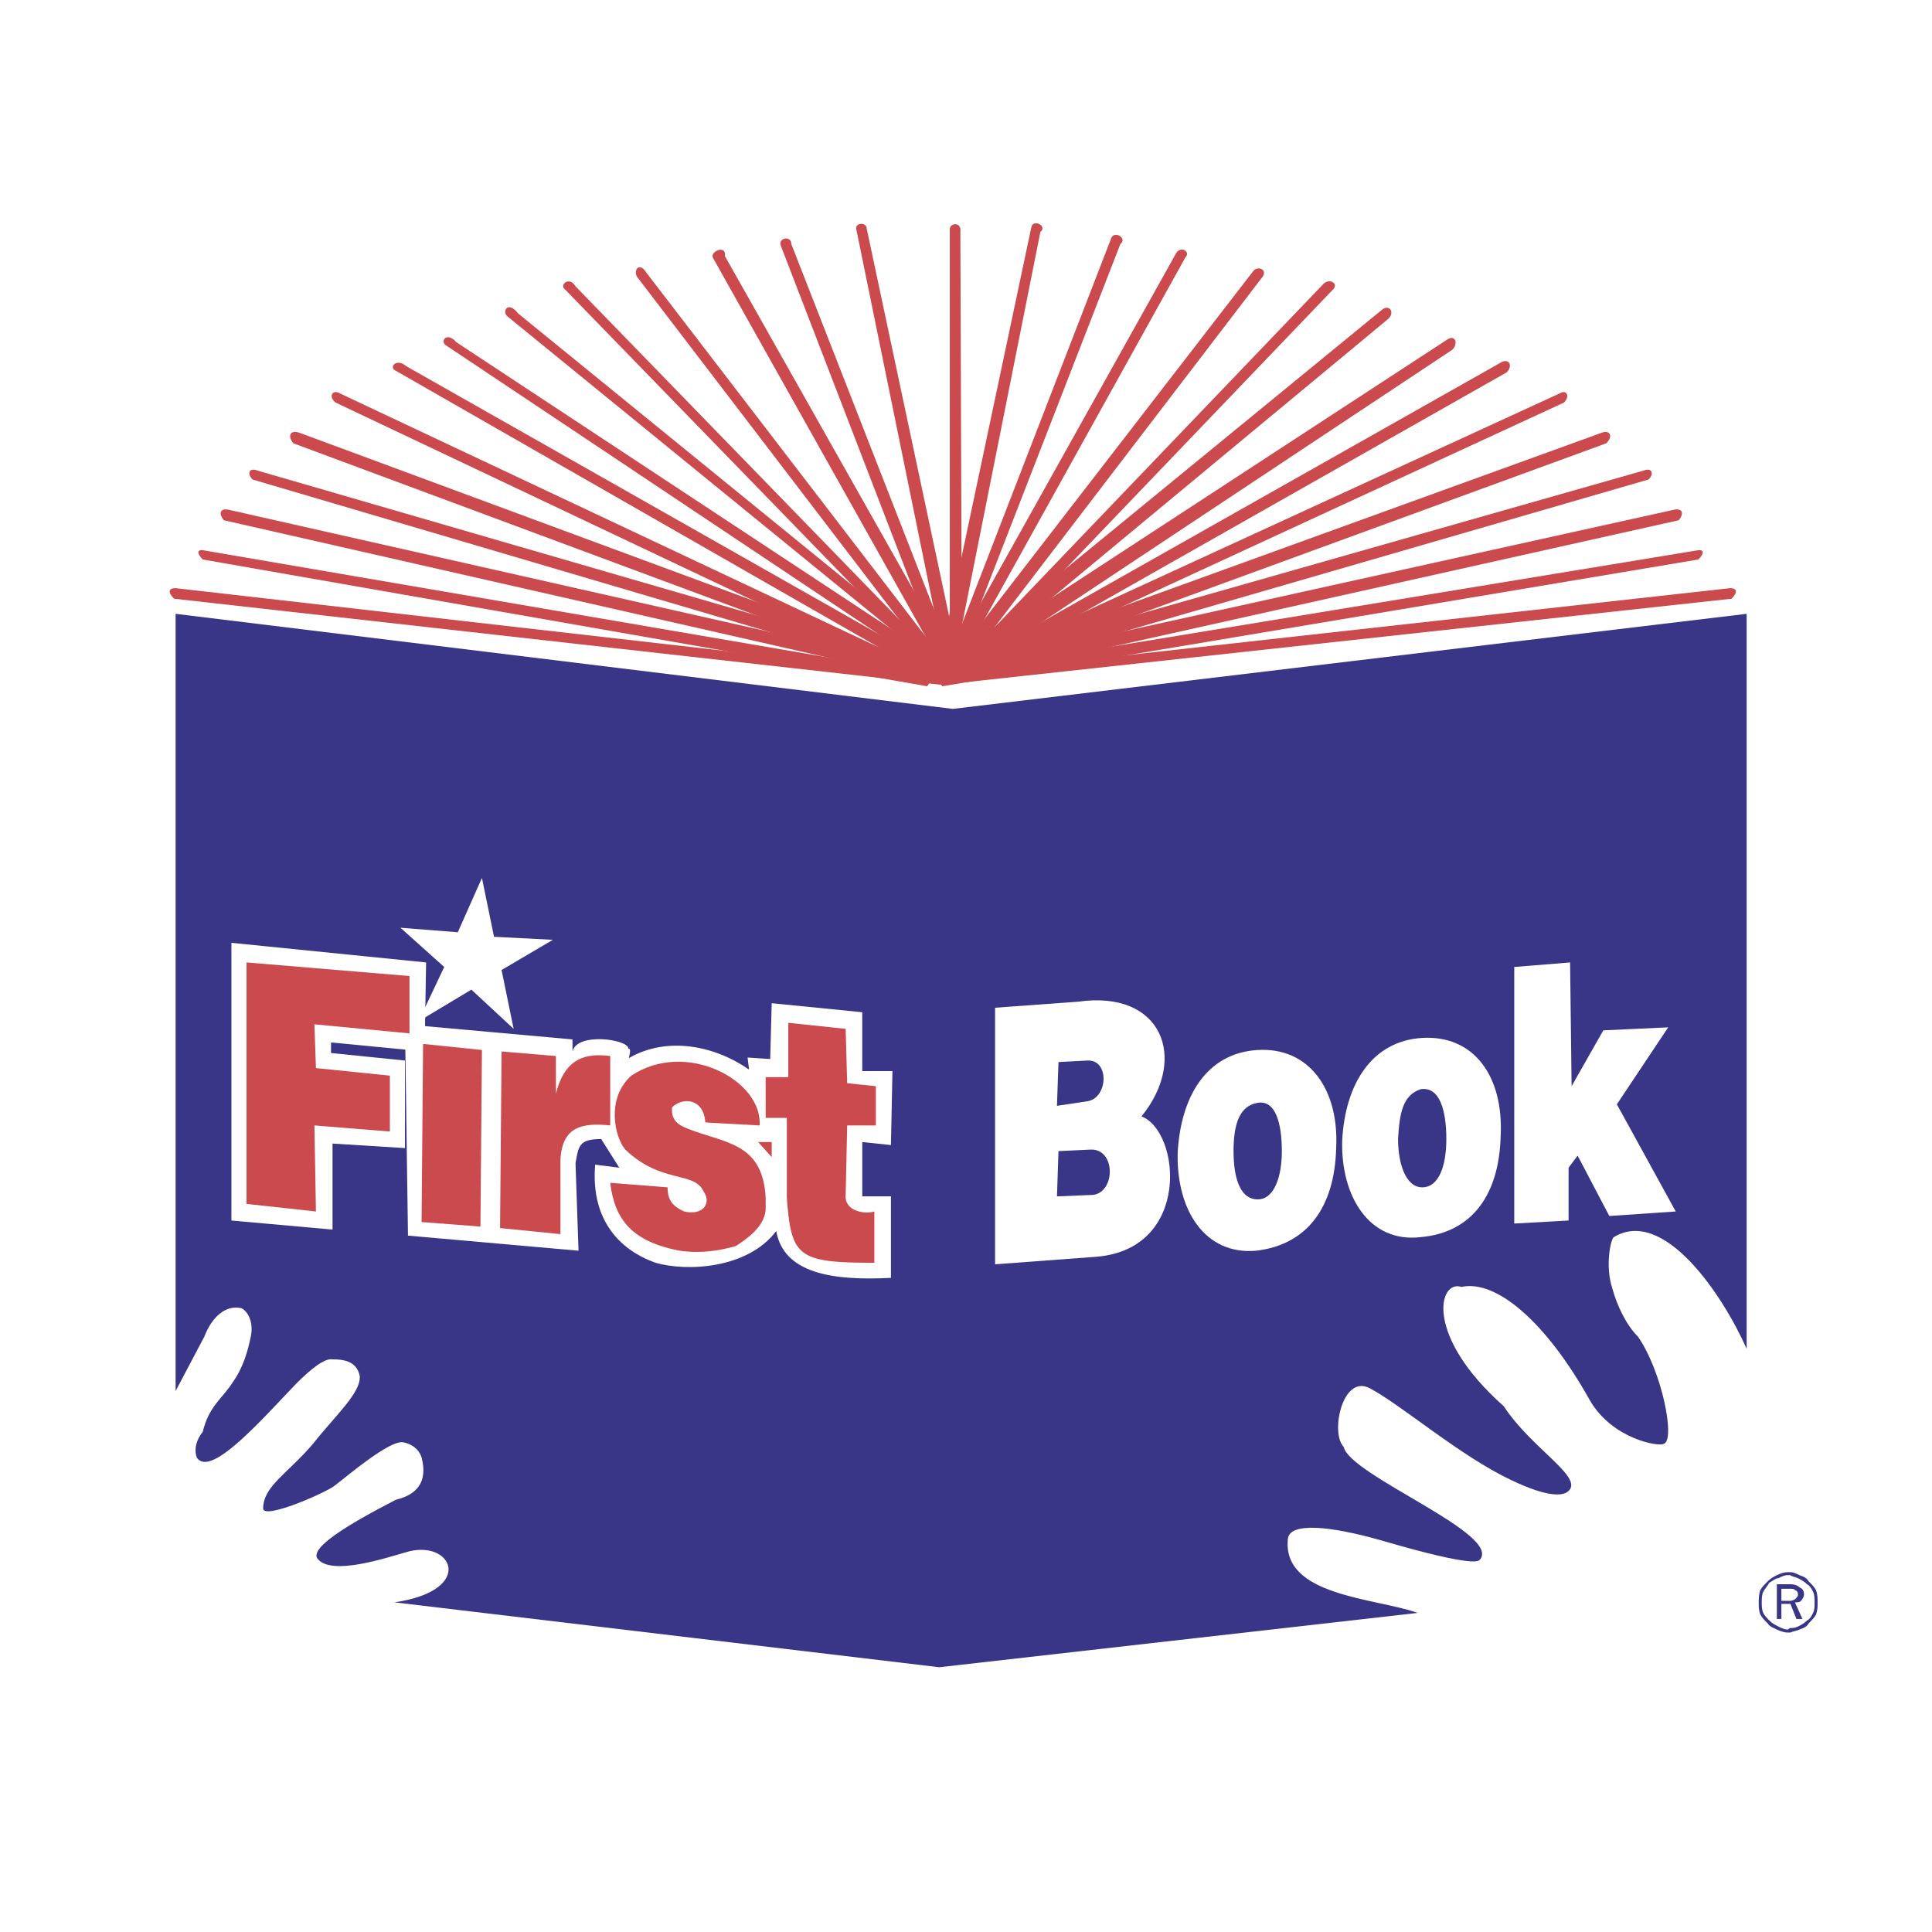 <svg xmlns="http://www.w3.org/2000/svg" width="2500" height="2500" viewBox="0 0 192.756 192.756"><g fill-rule="evenodd" clip-rule="evenodd"><path fill="#fff" d="M0 0h192.756v192.756H0V0z"/><path d="M17.517 61.241l77.546 9.486 79.201-9.486v73.329c-2.408-5.42-8.281-14.152-13.25-11.143-.301.152-.902 2.861-.15 5.121.451 1.656 1.355 3.613 2.561 4.818 2.408 3.463 3.764 10.389 2.559 10.689-.451.301-5.119-.451-7.377-4.367-4.367-7.828-9.336-12.045-12.799-11.291-2.26-.754-3.766 4.816 4.215 11.895 2.861 4.367 8.283 7.227 6.324 8.582-.451.301-1.807.604-5.57-1.205-5.119-2.408-10.992-7.527-14.154-9.184-2.711-1.355-3.914 4.518-2.561 5.871.604 2.861 15.961 8.734 13.553 11.293-.15 0 0 .904-9.787-1.957-5.271-1.506-9.186-1.807-9.336-.15-.602 5.723 8.732 5.873 12.949 7.379l-47.732 5.42-54.357-6.475c8.282-1.205 5.722-6.475 1.054-4.969-1.656.451-7.378 2.408-8.733.602-.753-1.053 2.861-3.312 7.83-5.871 3.162-.754 2.861-3.012 2.56-4.217-.301-.904-1.054-1.355-1.807-1.506-1.355-.301-5.722 3.463-6.926 4.367-1.054.752-6.926 3.312-7.077 2.258 0-2.258 2.409-3.463 4.969-6.475 2.259-2.861 4.818-5.119 4.668-6.775-.301-1.506-1.656-1.656-2.71-1.656-.753-.15-2.108.904-3.614 2.408-3.463 3.615-8.583 9.486-9.938 7.379-.301-.904 0-1.807.603-2.561.602-2.559 1.958-3.312 3.011-4.969 1.054-1.506 1.506-3.162 1.807-4.668.301-1.807-.753-2.709-1.054-2.709-1.506-.301-2.861.902-3.614 2.861l-2.861 5.42V61.241h-.003z" fill="#393688"/><path d="M57.72 124.783l-17.015-1.506-.301-21.08 16.713 1.506v1.205c.452-1.957 5.571-1.205 5.571-.301.452 0-.15 1.203.151.902 3.764-2.107 8.432-1.205 11.896 1.205l-.151-1.205 2.259.15.15-5.57 9.034.902v5.873h3.012l-.15 7.379-2.861-.303v5.422h2.861v8.131c-5.873.301-10.691-.451-11.444-4.668-2.861 3.764-8.884 4.066-12.045 3.162-1.205-.451-6.626-2.408-6.023-9.787l2.409.301-1.807-2.861c-2.259 0-2.259.754-2.56 2.41l.301 8.733z" fill="#fff"/><path d="M111.777 24.351L95.213 66.963h-1.054l16.714-43.215c.301-.752 1.656.001.904.603zM172.758 59.735l-78.75 8.583v-.904l78.599-8.733c.754.001.754.452.151 1.054z" fill="#cb4a4d"/><path d="M169.445 55.821L94.008 68.469l-.753-1.055 76.04-12.497c.754-.15.754.301.15.904z" fill="#cb4a4d"/><path d="M167.488 51.906L94.611 68.167l-.452-1.204 72.878-16.112c.752-.15 1.055.302.451 1.055z" fill="#cb4a4d"/><path d="M164.477 47.84L95.364 67.867l-1.205-1.054 69.866-19.875c.754-.302 1.055.3.452.902z" fill="#cb4a4d"/><path d="M160.262 44.227L96.417 67.565l-2.258-.602 65.649-23.791c.754-.3 1.206.302.454 1.055z" fill="#cb4a4d"/><path d="M156.045 40.161L96.719 67.565h-2.711l61.585-28.308c.753-.451 1.055.302.452.904z" fill="#cb4a4d"/><path d="M150.324 37.15L96.417 67.716l-.903-.904 54.357-30.717c.754-.301 1.055.452.453 1.055z" fill="#cb4a4d"/><path d="M144.902 34.891L95.213 67.867l-1.958-.603 51.196-33.427c.752-.452 1.055.452.451 1.054z" fill="#cb4a4d"/><path d="M138.428 31.879L95.213 67.716l-2.108-.151 44.872-36.74c.752-.451 1.205.452.451 1.054z" fill="#cb4a4d"/><path d="M133.008 28.868L95.665 67.867l-1.354-.15 37.643-39.3c.601-.753 1.655-.151 1.054.451z" fill="#cb4a4d"/><path d="M125.93 27.664L95.063 68.017l-1.205-.603 31.169-40.354c.452-.602 1.506-.149.903.604z" fill="#cb4a4d"/><path d="M118.252 25.706L94.761 68.017l-1.054-.452 23.64-42.311c.452-.753 1.507-.15.905.452z" fill="#cb4a4d"/><path d="M103.797 23.146l-8.885 44.57-1.355-.904 9.335-44.118c.151-.903 1.657-.15.905.452z" fill="#cb4a4d"/><path d="M95.815 23.146l.151 43.215-1.205.15V22.845c0-.602 1.205-.753 1.054.301z" fill="#cb4a4d"/><path d="M86.48 22.845l9.185 43.214-1.354.301-8.884-43.516c-.152-.601 1.053-.752 1.053.001z" fill="#cb4a4d"/><path d="M78.951 24.351l16.413 42.01-1.054.753-16.413-42.613c-.301-.752 1.054-1.054 1.054-.15z" fill="#cb4a4d"/><path d="M72.326 25.555l23.038 40.806-.753 1.205-23.489-41.86c-.302-.602 1.355-1.355 1.204-.151z" fill="#cb4a4d"/><path d="M64.496 27.211L94.31 66.06l-.904.602-29.813-38.998c-.452-.603.15-1.657.903-.453z" fill="#cb4a4d"/><path d="M57.419 28.567l35.987 37.041-1.205.15-35.836-36.89c-.602-.451.452-1.355 1.054-.301z" fill="#cb4a4d"/><path d="M51.697 31.277L94.611 66.21l-.753.602-43.215-35.233c-.602-.453 0-1.657 1.054-.302z" fill="#cb4a4d"/><path d="M45.524 34.138L94.159 66.21l-.301 1.204L44.47 34.439c-.602-.451.151-1.355 1.054-.301z" fill="#cb4a4d"/><path d="M40.555 36.547L94.46 67.114l-1.054.753-53.905-30.868c-.753-.301 0-1.355 1.054-.452z" fill="#cb4a4d"/><path d="M17.367 59.735l76.491 8.583.15-.904-76.491-8.733c-.753.001-.753.452-.15 1.054z" fill="#cb4a4d"/><path d="M20.228 55.821l72.275 12.648.753-1.055-72.878-12.497c-.753-.15-.753.301-.15.904z" fill="#cb4a4d"/><path d="M22.335 51.906l71.522 16.262.301-1.204-71.371-16.112c-.753-.151-1.054.301-.452 1.054z" fill="#cb4a4d"/><path d="M29.262 44.227l62.79 23.339 2.108-.602-64.296-23.792c-.903-.3-1.204.302-.602 1.055z" fill="#cb4a4d"/><path d="M25.196 47.84l67.909 20.026 1.054-1.054-68.511-19.875c-.753-.301-1.054.301-.452.903z" fill="#cb4a4d"/><path d="M33.478 40.161l57.82 27.404h2.71L33.93 39.257c-.753-.451-1.205.302-.452.904zM76.392 111.533v-4.066h2.258v-5.42l5.722.602.151 5.422 2.861.301v3.914h-2.861l-.151 6.928c-.15 1.656 1.958 1.957 2.861 1.656v5.119c-7.68 0-8.282-.602-8.733-6.475v-7.98h-2.108v-.001zm0 9.186v-.453-.752 1.205zm0-9.336v-3.916 3.916zm0 8.131c-.301-5.572-4.065-5.42-7.83-6.926-.752-.303-1.656-.754-1.505-2.109 1.054-1.053 3.162-.902 3.312 1.506l5.42.301c.301-4.516-7.378-8.582-12.798-4.969-2.56 2.26-1.656 6.174-.603 7.379 3.614 3.463 6.926 2.107 7.83 4.217.753 1.053 0 2.408-1.957 1.957-1.355-.604-1.657-1.355-1.657-2.41l-5.722-.451c.452 3.764 2.259 5.873 6.927 6.775 2.108.301 3.915 0 5.571-.451 1.205-.752 2.861-1.957 3.012-3.613v-1.206z" fill="#cb4a4d"/><path d="M113.885 111.383c4.668-5.723 2.107-12.648-6.324-11.443l-8.281.602v25.598l10.088-.752c9.486-.755 8.431-12.499 4.517-14.005zM156.799 108.371l-.151-12.348-5.572.453v25.598l5.42-.303v-5.269l.904-1.205 3.162 6.023 6.626-.451-5.874-10.691 5.122-7.68-6.475.301-3.162 5.572zM40.404 114.545l-7.227-.451v8.582l-10.089-.905V94.066l19.424 1.957-.15 8.885-9.336-.904v1.055l7.378.752v8.734z" fill="#fff"/><path fill="#fff" d="M39.953 92.561l5.721.451 2.409-5.42 1.205 5.872 5.873.301-5.12 3.012 1.205 5.871-4.216-3.914-5.271 3.162 2.56-5.42-4.366-3.915zM125.479 104.758c5.119-.303 8.131 3.914 7.83 9.787-.15 5.873-2.861 9.637-7.98 10.238-5.119.453-7.98-4.064-7.83-9.787.3-5.57 2.86-9.937 7.98-10.238zM141.891 103.553c5.119-.301 8.131 3.764 7.83 9.787-.15 5.873-2.861 9.637-7.98 10.088-5.119.604-7.98-4.064-7.83-9.637.3-5.721 3.011-9.937 7.98-10.238z"/><path d="M105.604 105.961l2.861-.15c2.258-.15 2.107 3.766 0 4.066l-3.012.451.151-4.367zM105.604 114.846l3.162-.15c2.559-.15 2.559 4.217.301 4.518l-3.613.15.15-4.518z" fill="#393688"/><path fill="#cb4a4d" d="M38.898 112.889l-7.528-.604.151 8.584-6.927-.754V96.023l16.262 1.356v5.723l-9.486-.905.151 4.367 7.377.752v5.573zM75.639 113.941h1.355v1.506l-1.355-1.506zM47.933 122.375l-5.872-.451.15-17.77 5.872.604-.15 17.617zM55.914 123.127l-6.023-.602.151-17.617 5.42.451v3.764c.903-3.613 3.012-4.064 5.421-3.764v6.926c-2.861-.301-4.818.15-4.969 3.465v7.377z"/><path d="M125.479 110.027c1.807-.301 2.41 2.107 2.41 4.818 0 2.561-.754 4.818-2.41 4.818-1.807 0-2.408-2.258-2.408-4.818-.001-2.71.601-4.517 2.408-4.818zM141.74 108.672c1.957-.301 2.561 2.26 2.561 4.969 0 2.711-.754 4.818-2.41 4.818s-2.408-2.408-2.408-4.818c.15-2.559.451-4.368 2.257-4.969zM178.631 159.717c.15 0 .451-.15.451-.15.15-.15.303-.301.303-.451 0-.303-.152-.453-.303-.453 0-.15-.301-.15-.451-.15v-.451c.451 0 .754.15.904.301.301.15.451.301.451.754 0 .15-.15.451-.301.602s-.301.15-.604.15l.754 1.656h-.604l-.602-1.506v-.302h.002zm0 3.162c.301-.15.602-.15.904-.301.451-.15.752-.301.902-.604.301-.301.604-.602.754-.902.15-.451.15-.754.15-1.205s0-.752-.15-1.205c-.15-.301-.453-.602-.754-.902-.15-.301-.451-.453-.902-.604-.303-.15-.604-.301-.904-.301v.301c.15.15.451.15.754.303.301.15.602.301.902.602.301.15.451.451.604.752.15.303.15.754.15 1.055 0 .451 0 .754-.15 1.055-.152.301-.303.602-.604.752-.301.301-.602.453-.902.604-.303.15-.604.15-.754.15v.45zm-.301-4.367h-.602v1.205h.903v.301h-.902v1.506h-.453v-3.463h1.355v.451h-.301zm.301-1.657h-.301c-.301 0-.754.15-1.055.301s-.602.303-.902.604-.604.602-.754.902c-.15.453-.15.904-.15 1.205 0 .451 0 .754.15 1.205.15.301.453.602.754.902.15.303.602.453.902.604s.754.301 1.055.301h.301v-.451c-.15 0-.15.15-.301.15-.301 0-.602-.15-.904-.301-.301-.15-.602-.303-.902-.604-.15-.15-.451-.451-.604-.752-.15-.301-.15-.754-.15-1.055s0-.752.15-1.055c.152-.301.453-.602.604-.902.301-.15.602-.451.902-.451.303-.152.604-.303.904-.303h.301v-.3z" fill="#393688"/></g></svg>